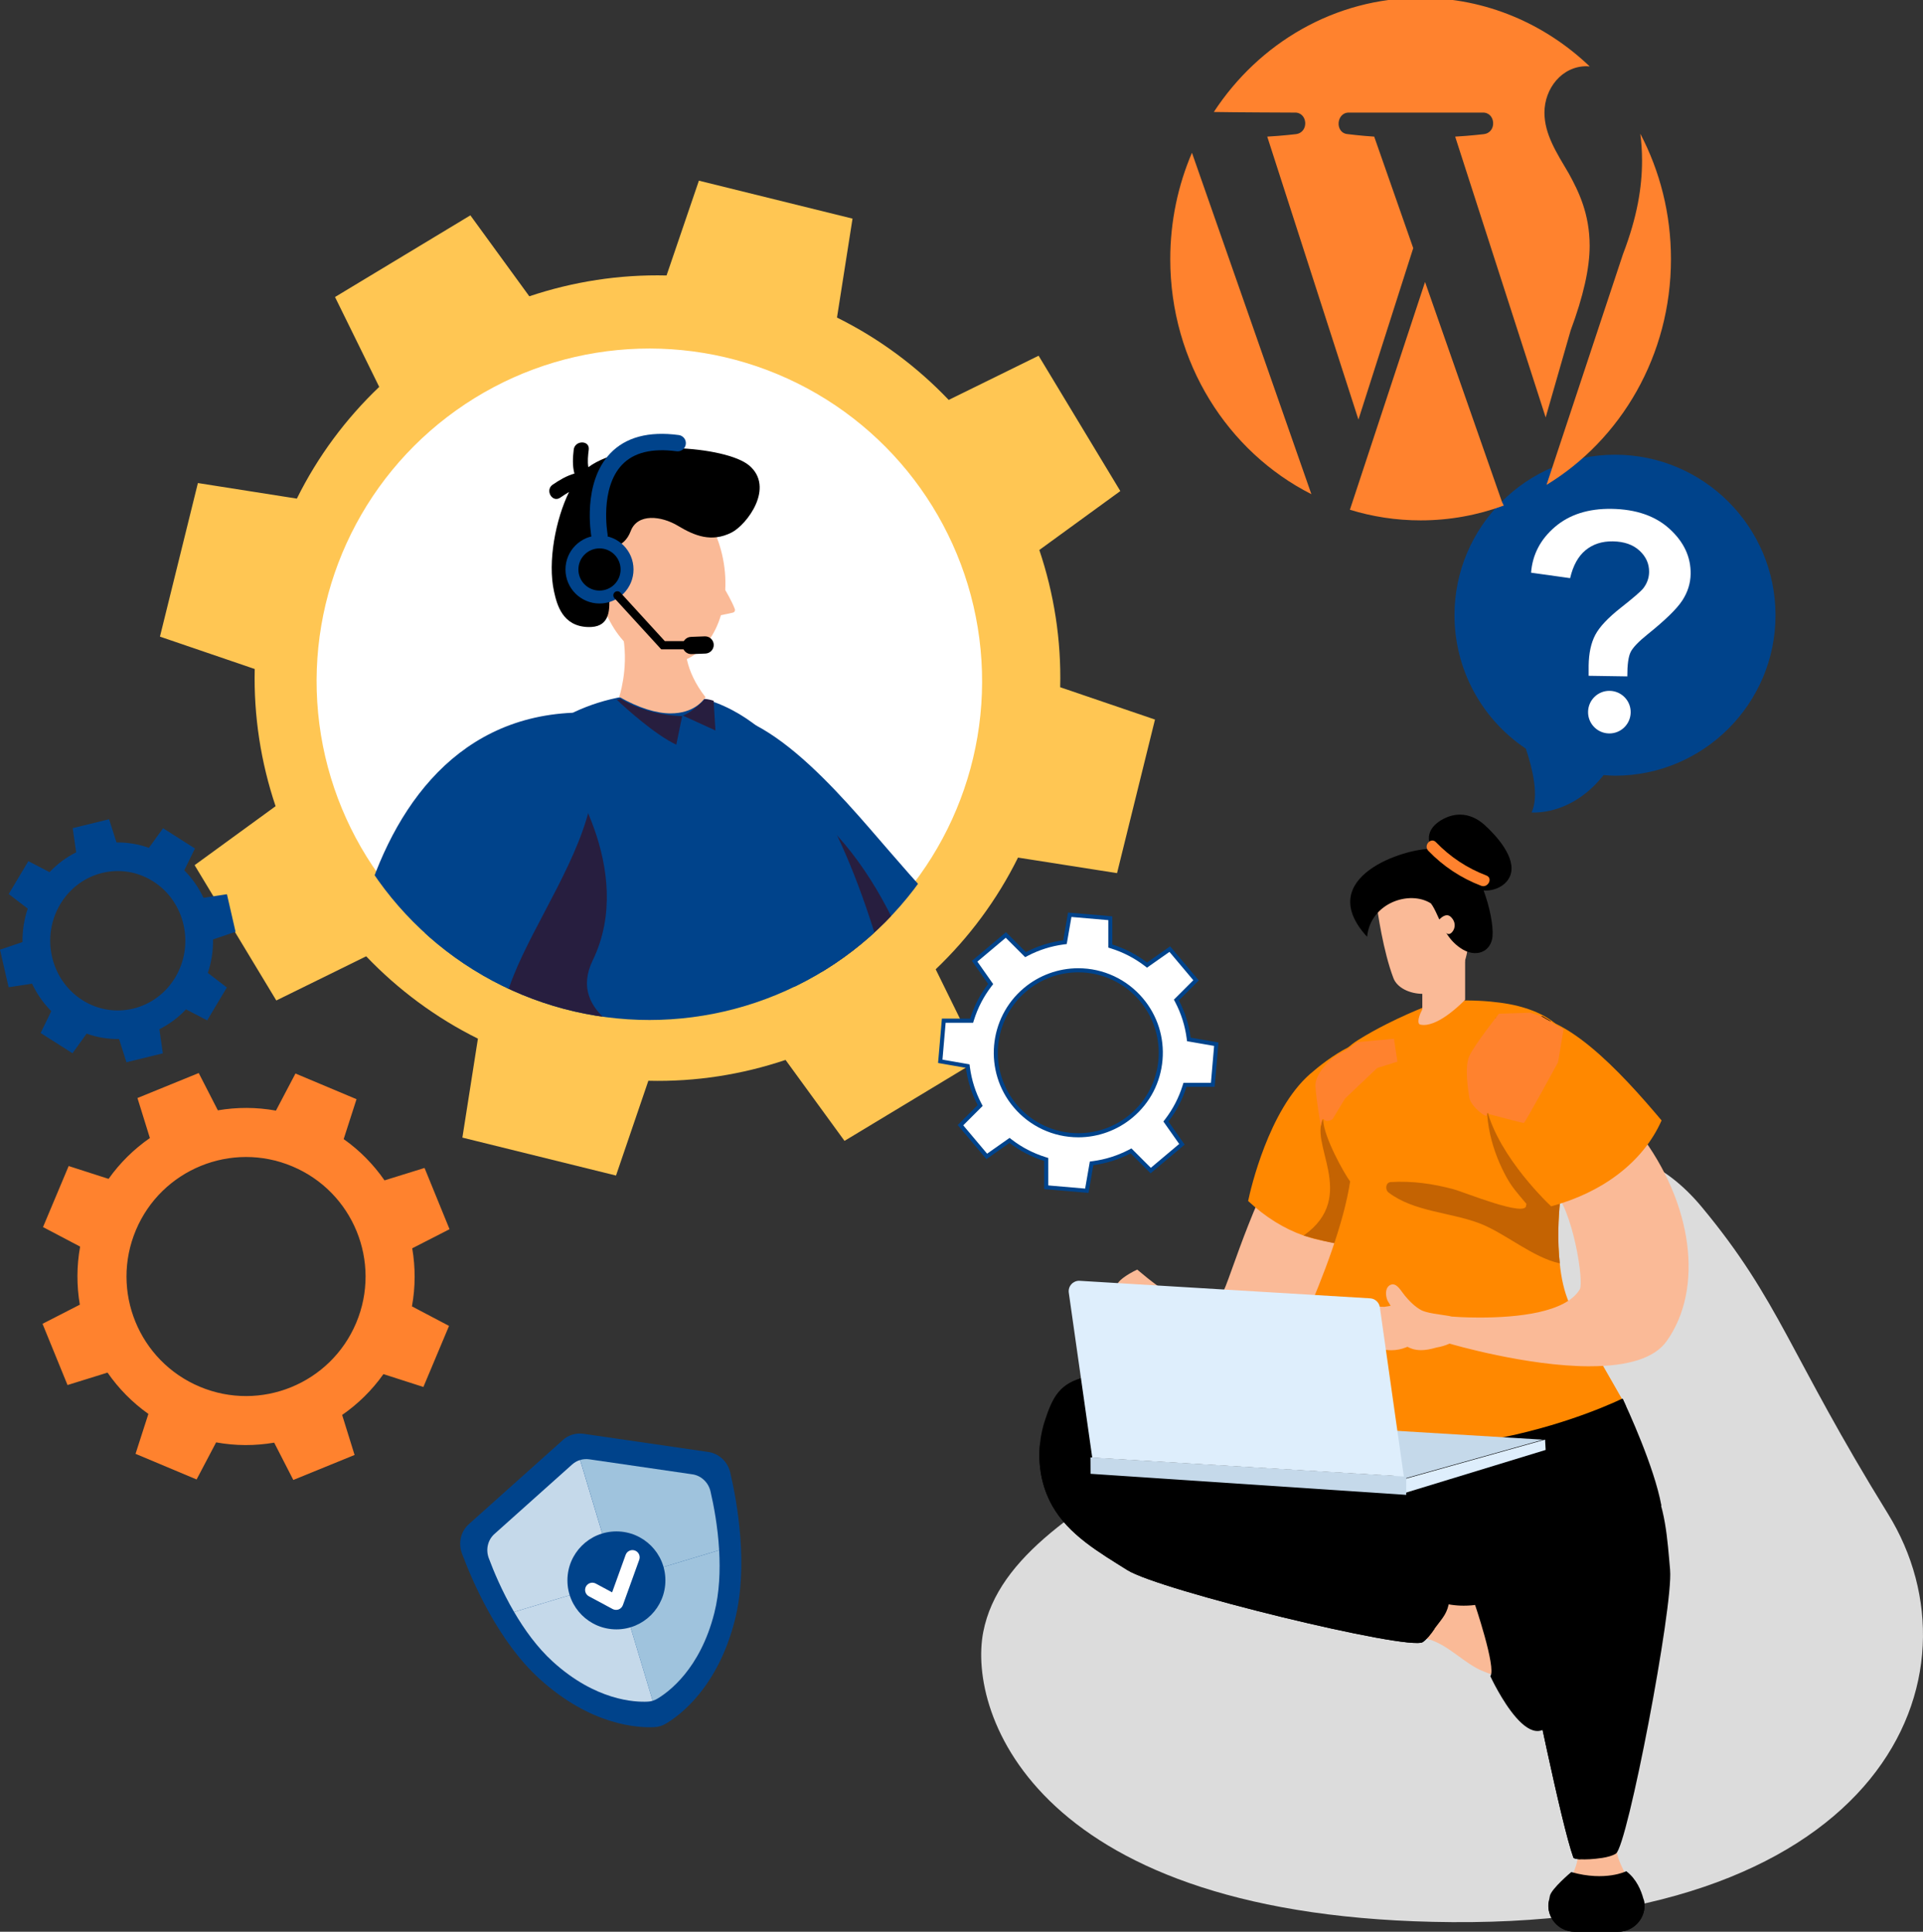<?xml version="1.0" encoding="UTF-8"?>
<svg xmlns:inkscape="http://www.inkscape.org/namespaces/inkscape" xmlns:sodipodi="http://sodipodi.sourceforge.net/DTD/sodipodi-0.dtd" xmlns="http://www.w3.org/2000/svg" xmlns:svg="http://www.w3.org/2000/svg" id="Layer_4" data-name="Layer 4" viewBox="0 0 743.874 747.34" sodipodi:docname="singapore-wordpress-maintenance-service.svg" width="743.874" height="747.34" inkscape:version="1.1 (c4e8f9e, 2021-05-24)">
  <rect x="0" y="0" width="743.874" height="747.34" fill="#333333" stroke="none"/>
  <defs id="defs928">
    <style id="style923">      .cls-1 {        fill: #271e3f;      }      .cls-2 {        fill: #fff;      }      .cls-3 {        fill: #00438b;      }      .cls-4 {        fill: #ff822e;      }      .cls-5 {        fill: #f80;      }      .cls-6 {        fill: #faba97;      }      .cls-7 {        fill: #c5d9ea;      }      .cls-8 {        fill: #9fc3dd;      }      .cls-9 {        fill: #9bcef5;      }      .cls-10 {        clip-path: url(#clippath);      }      .cls-11 {        fill: #deeefc;      }      .cls-12 {        fill: #c46302;      }      .cls-13 {        fill: none;      }      .cls-14 {        fill: #dcdcdc;      }      .cls-15 {        fill: #ffc653;      }    </style>
    <clipPath id="clippath">
      <circle class="cls-13" cx="357.61" cy="250.41" r="128.87" id="circle925"></circle>
    </clipPath>
  </defs>
  <g id="g1072" transform="translate(-106.417,15.33)">
    <path class="cls-5" d="m 698.87,299.01 c 2.9,-6.17 0.5,-16.57 -2.13,-24.44 l -0.09,-0.26 -0.22,-0.15 c -17.14,-11.58 -27.37,-30.83 -27.37,-51.48 0,-34.23 27.85,-62.09 62.09,-62.09 34.24,0 62.09,27.85 62.09,62.09 0,34.24 -27.85,62.09 -62.09,62.09 -1.06,0 -2.11,-0.07 -3.16,-0.15 l -1.26,-0.08 -0.26,0.32 c -10.26,12.79 -22.09,14.17 -26.7,14.17 -0.34,0 -0.64,0 -0.9,-0.02 z" id="path930" style="fill:#00438b;fill-opacity:1"></path>
    <g id="g1010">
      <g id="g1006">
        <path class="cls-14" d="m 764.81,451.75 c -30.16,-36.36 -63.68,-17.59 -72.22,-7.26 -77.71,94 -194.28,112.85 -205.81,171.49 -6.23,31.72 20.57,111.19 181.35,112.32 C 835.92,729.48 875.1,632.41 836.76,570.36 798.46,508.39 795,488.15 764.81,451.75 Z" id="path932"></path>
        <g id="g994">
          <path class="cls-6" d="m 587.12,519.97 c -5.3,0 -11.83,-2.39 -20.55,-7.51 -21.96,-12.92 -23.22,-16.74 -25.98,-25.13 -0.53,-1.61 -1.11,-3.37 -1.89,-5.39 -0.5,-1.29 3.46,-4.13 7.62,-6.1 10.99,9.35 18.41,13.52 24,13.52 4.1,0 6.79,-2.24 8.88,-4.43 0.66,-0.7 1.63,-3.34 3.95,-9.79 6.54,-18.22 20.16,-56.12 37.39,-64.92 2.04,-1.04 3.42,-1.53 4.32,-1.53 1.31,0 1.74,1.14 2.71,4.66 0.35,1.26 0.76,2.73 1.32,4.37 5.61,16.41 -1.48,53.38 -14.6,76.08 -10.04,17.36 -16.99,26.18 -27.17,26.18 z" id="path934"></path>
          <path d="m 734.12,525.78 c -5.62,0.85 -11.42,1.53 -17.52,1.92 -7.58,0.45 -15.51,0.45 -23.97,-0.36 -0.93,-0.09 -1.52,0.63 -1.78,1.3 -16.49,1.38 -32.98,3.21 -49.37,4.37 -25.72,1.82 -50.9,3.52 -74.33,-7.18 -18.84,-8.56 -20.56,-13.45 -42.76,-7.93 -2.8,0.72 -12.92,20.9 -10.15,20.18 11.4,-2.85 9.2,-9.63 20.51,-8.56 -1.25,8.69 6.14,15.11 12.21,20.63 10.42,9.59 22.23,17.74 33.63,26.12 12.3,9.04 24.73,17.91 37.26,26.65 9.05,6.28 17.56,14.66 29.18,14.07 25.8,-1.29 50.32,-15.41 71.66,-28.78 10.48,-6.57 20.54,-13.68 30.39,-21.13 -2.76,-14.97 -13.03,-37.18 -14.97,-41.31 z" id="path936"></path>
          <path class="cls-5" d="m 642.22,464.97 c -9.31,1.39 -18.13,1.29 -26.51,-0.82 -1.71,-0.38 -3.37,-0.88 -5.01,-1.47 -7.4,-2.61 -14.55,-6.94 -21.47,-13.37 0.94,-4.59 8.02,-35.19 23.93,-49.12 3.39,-2.95 8.96,-7.38 14.87,-10.37 5.71,-2.96 11.78,-4.57 16.27,-2.06 0.75,0.41 1.43,0.9 2.09,1.56 13.82,13.69 4.1,49.78 -4.16,75.65 z" id="path938"></path>
          <path d="m 734.25,526.05 c 0,0.27 1.11,2.36 1.07,2.58 -1.43,14.88 -22.19,17.87 -33.51,18.09 -4.77,0.13 -9.58,0.09 -14.35,-0.04 -18.67,3.48 -38.68,5.44 -57.22,0.76 -2.18,-0.54 -2.5,-3.39 -0.4,-4.28 11.09,-4.64 25,-3.04 37.69,-1.92 4.95,-0.71 9.85,-1.6 14.75,-2.99 9.89,-2.76 19.29,-6.86 29.32,-9.13 1.78,-0.4 3.43,-0.89 4.99,-1.42 7.62,-0.49 18.36,-2.13 17.65,-1.64 z" id="path940"></path>
          <path class="cls-12" d="m 629.4,466.81 c -8.12,-1.18 -13.69,-2.66 -18.7,-4.13 21.75,-15.33 0.9,-36.5 8.12,-46.03 3.07,-4.06 4.7,-23.53 9.2,-26.83 5.71,-2.96 11.78,-4.57 16.27,-2.06 -3.98,3.16 -11.43,10.05 -15.07,12.67 -6.5,8.84 -0.8,22.44 -0.66,33.24 0.36,2.17 2.04,32.58 0.84,33.14 z" id="path942"></path>
          <path class="cls-5" d="m 592.33,533.51 c 67.02,29.24 141.17,-7.55 141.48,-7.68 -1.25,-2.41 -16.23,-27.69 -20.33,-36.92 -2,-4.5 -3.16,-9.94 -3.7,-15.46 -0.98,-8.82 -0.53,-17.87 0.09,-23.8 0.27,-2.9 0.58,-5.08 0.71,-6.1 0.04,-0.14 0.09,-0.27 0.09,-0.36 5.39,-26.83 17.11,-58.64 -14.03,-68.45 -3.83,-1.25 -8.38,-2.09 -13.64,-2.58 h -0.04 c -5.66,-0.54 -12.21,-0.58 -19.74,-0.13 0,0 -9.45,3.3 -20.32,8.78 -3.7,1.87 -7.62,4.01 -11.36,6.37 -11.23,7.04 -13.68,21.17 -13.28,30.79 0.26,6.68 8.24,20.9 10.43,23.79 -4.8,31.68 -31.19,82.57 -36.36,91.75 z" id="path944"></path>
          <path class="cls-6" d="m 657.19,381.21 c -0.41,0 -0.82,-0.04 -1.22,-0.12 -0.47,-0.1 -0.63,-0.32 -0.72,-0.51 -0.53,-1.14 0.49,-3.8 1.26,-5.21 l 0.1,-0.18 v -12.24 l 16.56,-6.86 v 15.36 c -1.42,1.47 -9.69,9.76 -15.98,9.76 z" id="path946"></path>
          <path class="cls-6" d="m 656.89,369.17 c -5.37,0 -10.07,-2.48 -11.43,-6.03 -3.99,-10.4 -6.21,-26.01 -6.65,-29.38 l 27.89,-8.55 c 1.89,2.53 11.3,16.23 6.3,31.51 -2.56,7.8 -8.57,12.46 -16.1,12.46 v 0 z" id="path948"></path>
          <path d="m 680.77,303.89 c -5.02,-4.56 -11.15,-5.44 -17.03,-1.82 -2.34,1.44 -4.44,3.62 -4.58,6.51 -0.08,1.68 0.48,3.13 1.27,4.51 -10.28,-0.45 -46.31,11 -25.18,34.01 1.3,-13.15 16.49,-18.18 24.7,-12.91 0.92,1.24 1.67,2.75 2.49,4.58 2.24,4.97 4.13,9.33 8.79,12.59 6.09,4.26 12.05,1.5 12.54,-4.48 0.34,-4.1 -1.08,-11.31 -3.45,-17.71 4.12,0.33 8.73,-1.79 10.27,-5.67 2.68,-6.78 -5.35,-15.54 -9.81,-19.6 z" id="path950"></path>
          <path class="cls-6" d="m 666.83,346.03 c -0.59,0 -1.46,-0.55 -2.25,-1.45 -1.05,-1.17 -1.83,-2.74 -1.85,-3.69 0.6,-0.73 2.04,-2.14 3.41,-2.14 0.63,0 1.2,0.29 1.75,0.9 1.68,1.83 1.26,3.67 1,4.38 -0.38,1.05 -1.2,1.89 -1.95,1.99 h -0.11 z" id="path952"></path>
          <path class="cls-12" d="m 643.57,446.04 c 9.85,7.48 23.84,7.58 35.25,11.94 10.03,3.88 20.41,13.15 30.97,15.46 -0.98,-8.82 -0.53,-17.87 0.09,-23.8 -0.09,-0.13 -0.22,-0.27 -0.31,-0.35 0.31,-1.88 0.63,-3.79 1.03,-5.75 0,-0.14 0,-0.23 0.04,-0.36 -1.91,-3.61 -4.95,-7.89 -9.85,-12.43 -12.92,-12.21 -18.3,-28.21 -18.3,-28.21 -2.94,14.97 1.66,28.33 6.65,37.51 2.27,4.06 3.75,5.58 7.76,10.39 0,0.18 -0.13,0.31 -0.13,0.53 0.31,4.9 -24.36,-5.24 -27.97,-6.18 -8.07,-2.18 -16,-3.3 -24.38,-2.81 -2.05,0.14 -2.27,2.99 -0.85,4.06 z" id="path954"></path>
          <path d="m 704.68,588.18 c -1.28,-0.21 -2.58,-0.46 -3.87,-0.7 0.36,-0.42 0.68,-0.89 0.97,-1.44 0.43,-0.83 3.76,-35.27 3,-35.84 -3.41,-2.58 -11.74,1.53 -15.88,1.77 -3.98,0.23 -7.83,1.33 -11.87,0.96 -5.93,-0.54 -11.86,1.59 -17.48,-0.28 -16.58,-5.51 -33.48,1.63 -49.56,-5.23 -9.14,-3.91 -17.96,3.59 -25.92,-2.41 -5.89,-4.44 -11.22,-9.65 -17.52,-13.53 -2.98,-1.83 -16.12,-9.88 -16.5,-0.74 -0.32,8 15.73,14.71 21.28,17.73 17.26,9.39 31.6,22.85 46.51,35.49 10.21,8.65 19.59,20.9 33.97,20.03 18.09,-1.1 22.78,5.93 39.85,0.04 2.11,-0.73 15.2,-15.47 13.01,-15.84 z" id="path956"></path>
          <path class="cls-6" d="m 701.83,638.5 c -0.25,0 -0.51,-0.02 -0.77,-0.07 -0.59,-0.09 -2.36,-1.44 -3.02,-1.95 -0.44,-0.34 -0.78,-0.58 -0.91,-0.65 -1.73,-0.89 -3.69,-1.19 -5.59,-1.47 -0.66,-0.1 -1.3,-0.2 -1.93,-0.32 -3.89,-0.76 -7.11,-1.74 -10.15,-3.09 -3.07,-1.36 -5.96,-3.46 -8.75,-5.49 -4.26,-3.1 -8.66,-6.31 -13.98,-7.13 -0.19,-0.03 -0.29,-0.11 -0.35,-0.28 l -0.15,-0.42 -0.44,-0.08 c -0.37,-0.07 -0.4,-0.35 -0.41,-0.45 -0.43,-3.86 1.92,-10.75 6.04,-12.35 0.35,-0.14 0.77,-0.2 1.25,-0.2 0.99,0 2.08,0.28 3.14,0.54 0.66,0.16 1.29,0.32 1.86,0.41 1.65,0.25 3.27,0.37 4.96,0.37 3.91,0 7.61,-0.67 11.52,-1.39 0.91,-0.17 1.8,-0.25 2.73,-0.25 2.99,0 5.65,0.85 8.46,1.75 2.89,0.93 5.88,1.88 9.3,1.88 l 1.73,-0.02 c 3.47,0 5.02,0.6 5.62,4.32 0.67,4.13 -0.94,18.19 -5.89,24.01 -1.31,1.55 -2.75,2.33 -4.26,2.33 v 0 z" id="path958"></path>
          <path d="m 676.72,604.66 c 0,0 8.64,25.36 6.2,28.48 0,0 17.85,38.88 26.28,11.4 8.43,-27.48 -14.31,-42.43 -14.31,-42.43 0,0 -9.89,-1.58 -18.16,2.55 z" id="path960"></path>
          <path d="m 667.13,603.74 c -9.91,-11.41 -58.03,-47.53 -69.42,-57.31 -10.87,-9.35 -22.72,-17.79 -36.06,-23.31 -10.26,-4.2 -24.25,-8.44 -35.39,-5.73 -9.94,2.41 -12.59,7.66 -15.56,16.58 -0.97,2.92 -1.64,5.95 -1.95,8.97 -0.91,8.34 0.56,16.88 4.69,24.22 6.37,11.36 18.38,18.22 29.04,24.94 12.46,7.85 109.01,31.37 114.31,27.86 1.42,-0.97 3.03,-2.89 4.56,-5.17 0,0 0.03,-0.03 0,-0.03 3.47,-4.64 4.93,-5.81 5.79,-11.02 z" id="path962"></path>
          <path d="m 655.5,609.94 c -10.47,-6.24 -22.53,-9.03 -34.4,-11.25 -13.9,-2.57 -27.62,-4.95 -41.07,-9.43 -15.72,-5.25 -31.45,-11.36 -44.79,-21.41 -9.73,-7.29 -18.24,-16.02 -26.49,-24.92 -0.91,8.34 0.56,16.88 4.69,24.22 6.37,11.36 18.38,18.22 29.04,24.94 12.46,7.85 109.01,31.37 114.31,27.86 1.42,-0.97 3.03,-2.89 4.56,-5.17 0,0 0.03,-0.03 0,-0.03 -1.58,-1.93 -3.86,-3.64 -5.84,-4.82 z" id="path964"></path>
          <path class="cls-6" d="m 720.73,718.12 c -7,0 -9.43,-1.03 -9.76,-1.63 -0.03,-0.05 -0.09,-0.17 0.12,-0.5 1.37,-2.14 2.79,-4.35 3.85,-6.63 0.84,-1.82 1.41,-3.57 1.73,-5.37 0.08,-0.44 0.11,-0.93 0.13,-1.46 0.06,-1.15 0.11,-2.34 0.84,-3.1 1.98,-2.07 6.67,-3.01 10.18,-3.01 1.31,0 2.49,0.12 3.42,0.35 l -0.07,0.57 0.71,0.31 c -0.67,4.09 1.19,7.82 2.99,11.44 1.15,2.31 2.34,4.7 2.77,7.09 -0.71,0.58 -8.63,1.95 -16.92,1.95 v 0 z" id="path966"></path>
          <path class="cls-9" d="m 710.74,727.14 c 0,0 0,-0.04 0.02,-0.06 1.59,-3.15 4.2,-6.39 9.18,-6.04 2.65,0.19 4.95,1.37 7.47,1.89 3.38,0.69 6.46,1.23 9.53,2.48 1.47,0.6 -0.11,2.23 -1.56,1.71 -7.34,-2.59 -15.53,-0.7 -23.11,1.55 -1.43,0.42 -2.44,-0.89 -1.53,-1.53 z" id="path968"></path>
          <g id="g974">
            <path d="m 752.47,592.13 c -1.07,-11.96 -1.76,-25.13 -7.79,-35.39 -3.89,-6.63 -9.63,-11.5 -16.08,-14.24 -2.34,-1 -4.8,-1.7 -7.3,-2.11 -5.88,-0.94 -11.9,-1.31 -16.8,2 -1.46,0.97 -2.82,2.28 -4.04,3.99 -6.02,8.39 -7.99,22.16 -8.61,32.71 -0.79,13.76 1.12,27.45 4.04,40.72 3.06,13.87 14.37,70.19 19.15,83.5 0.12,0.37 1.13,0.59 2.68,0.68 2.06,0.12 5.11,-0.03 8.34,-0.52 -0.01,0.02 0.02,0.01 0.02,0.01 2.22,-0.35 4.23,-0.91 5.44,-1.71 4.5,-3.06 22.2,-95.65 20.94,-109.64 z" id="path970"></path>
            <path d="m 717.72,703.99 c -1.55,-0.08 -2.56,-0.31 -2.68,-0.68 -4.78,-13.31 -16.09,-69.63 -19.15,-83.5 -2.93,-13.27 -4.83,-26.97 -4.04,-40.72 0.62,-10.55 2.59,-24.32 8.61,-32.71 1.23,-1.71 2.59,-3.02 4.04,-3.99 -0.1,0.75 -4.01,32.7 -1.6,49.5 2.43,17 16.71,102.2 14.83,112.1 z" id="path972"></path>
          </g>
          <path class="cls-4" d="m 681.37,323.37 c -7.45,-2.85 -13.93,-7.13 -19.47,-12.87 -1.99,-2.07 -4.95,1.27 -2.97,3.32 5.77,6 12.64,10.55 20.42,13.53 2.66,1.01 4.7,-2.95 2.02,-3.98 z" id="path976"></path>
          <g id="g982">
            <path class="cls-2" d="m 690.94,405.94 c -1.17,-0.21 -2.47,-0.63 -2.72,-1 -0.33,-0.47 -0.71,-0.71 -1.13,-0.71 -0.31,0 -0.57,0.13 -0.77,0.32 l -2.99,-2.36 1.15,-14.22 1.18,-8.66 c 2.41,-0.18 10.99,-0.79 15.23,-0.79 1.66,0 2.03,0.09 2.09,0.11 l 2.42,1.46 c -0.66,3.58 -1.63,8.45 -1.87,9.01 -0.27,0.47 -4.53,7 -6.14,9.47 l -6.43,7.37 z" id="path978"></path>
            <path d="m 700.87,379.3 c 1.12,0 1.6,0.04 1.78,0.07 l 1.84,1.11 c -0.71,3.8 -1.5,7.71 -1.66,8.19 -0.27,0.46 -3.84,5.95 -6.07,9.37 l -6.12,7.03 c -0.83,-0.18 -1.6,-0.44 -1.77,-0.58 -0.6,-0.87 -1.3,-1.05 -1.79,-1.05 -0.25,0 -0.5,0.05 -0.72,0.14 l -2.22,-1.75 1.1,-13.71 1.1,-8.07 c 3.02,-0.22 10.63,-0.74 14.53,-0.74 v 0 z m 0,-1.59 c -5.03,0 -15.93,0.84 -15.93,0.84 l -1.27,9.34 -1.18,14.64 4.04,3.19 c 0,0 0.19,-0.71 0.55,-0.71 0.14,0 0.3,0.1 0.48,0.37 0.68,0.99 3.69,1.4 3.69,1.4 l 6.78,-7.79 c 0,0 5.82,-8.91 6.18,-9.54 0.36,-0.64 2.04,-9.77 2.04,-9.77 0,0 -1.82,-1.09 -2.95,-1.77 -0.23,-0.14 -1.14,-0.2 -2.43,-0.2 z" id="path980"></path>
          </g>
          <path class="cls-4" d="m 631.41,387.84 c 0,0 -4.89,3.77 -6.63,4.32 -1.75,0.55 -9.86,7.04 -9.5,12.86 0.36,5.82 2.08,15.2 2.08,15.2 l 0.32,-1.69 c 0,0 0.07,-1.71 1.09,-0.61 1.02,1.09 3.1,-0.24 3.1,-0.24 l 4.85,-8.02 12.45,-11.81 7.82,-2.45 -1.36,-8.86 -14.22,1.32 z" id="path984"></path>
          <path class="cls-6" d="m 721.35,513.26 c -24.35,0 -53.63,-8.61 -53.92,-8.7 l -0.28,-0.09 -0.27,0.12 c -1.05,0.48 -2.87,1.1 -4.82,1.41 -2.4,0.7 -4.25,1.01 -5.93,1.01 -1.12,0 -2.16,-0.14 -3.15,-0.42 -0.64,-0.18 -1.22,-0.44 -1.8,-0.72 l -0.32,-0.16 -0.33,0.14 c -1.9,0.79 -3.89,1.19 -5.91,1.19 -0.81,0 -1.62,-0.06 -2.45,-0.19 -0.37,-0.06 -0.64,-0.22 -0.8,-0.49 -0.19,-0.32 -0.22,-0.77 -0.08,-1.18 l 0.28,-0.79 -0.8,-0.24 c -0.56,-0.16 -0.98,-0.4 -1.28,-0.71 -0.34,-0.34 -0.5,-0.76 -0.53,-1.37 l -0.02,-0.45 -0.39,-0.21 c -0.55,-0.3 -1.03,-0.65 -1.35,-0.99 -1.3,-1.36 -1.72,-3.14 -1.12,-4.76 l 0.68,-1.84 -1.77,0.85 c -2.58,1.24 -5.06,3.21 -7.8,6.2 -0.27,0.29 -0.59,0.45 -0.94,0.45 -0.53,0 -1.03,-0.36 -1.29,-0.91 -0.43,-0.95 -0.42,-1.92 0.03,-2.96 1.25,-2.87 5.41,-5.38 7.97,-6.24 2.03,-0.68 4.35,-1.02 6.89,-1.02 0.68,0 1.36,0.02 2.04,0.07 0.47,-0.09 0.66,-0.11 0.86,-0.13 0.16,-0.02 0.33,-0.04 0.49,-0.07 l 1.11,-0.21 -0.57,-0.98 -0.26,-0.41 c -0.12,-0.18 -0.24,-0.36 -0.33,-0.55 -0.57,-1.27 -0.89,-3.19 -0.31,-4.64 0.3,-0.74 0.8,-1.26 1.5,-1.55 0.28,-0.11 0.56,-0.17 0.83,-0.17 1.44,0 2.71,1.75 3.73,3.16 0.32,0.44 0.62,0.86 0.91,1.2 1.58,1.9 3.75,4.26 6.53,5.73 2.05,0.86 4.17,1.17 6.21,1.47 0.66,0.1 1.31,0.19 1.97,0.31 0.32,0.06 0.67,0.11 1.05,0.16 0.75,0.11 1.59,0.22 2.38,0.44 0.62,0.06 4.9,0.38 10.76,0.38 14.71,0 33.38,-1.9 38.78,-10.92 1.7,-2.85 -2.68,-31.17 -10.49,-38.69 -3.74,-3.57 -7.51,-6.92 -10.02,-9.1 -7.62,-6.64 -12.68,-15.35 -14.26,-24.52 -1.4,-7.97 -0.75,-15.72 1.94,-23.04 1.8,-4.92 6.42,-8.09 11.79,-8.09 2.97,0 5.77,0.99 8.07,2.87 12.4,10.11 32.08,35.1 35.9,40 20.83,27.24 25.15,60.31 10.66,80.63 -4.59,6.45 -14.61,9.71 -29.75,9.71 v 0 z" id="path986"></path>
          <path class="cls-5" d="m 706.43,451.37 c -3.11,-2.97 -22.65,-22.12 -25.64,-41.16 -1.36,-8.66 1.32,-29.57 12.1,-32.07 17.27,-4 40.35,21.07 56.28,40 -7.31,16.48 -23.34,28.01 -42.74,33.23 z" id="path988"></path>
          <path class="cls-4" d="m 682.49,415.72 c 0,0 -0.84,-1.27 -0.89,0.3 -0.05,1.57 -6.27,-3.37 -6.81,-6.7 -0.53,-3.34 -1.82,-11.84 -0.07,-15.94 1.75,-4.1 11.53,-16.54 11.53,-16.54 l 12.07,-0.38 4.17,1.26 8.77,5.12 -2.16,12.82 c 0,0 -12.75,23.47 -13.25,23.47 -0.5,0 -13.35,-3.41 -13.35,-3.41 z" id="path990"></path>
          <path d="m 742.58,721.37 v 0.52 c -0.02,5.22 -4.02,9.54 -9.12,10.07 -0.33,0.02 -0.67,0.05 -1.02,0.05 h -16.96 c -0.35,0 -0.7,-0.03 -1.02,-0.05 -5.1,-0.52 -9.07,-4.84 -9.09,-10.07 v -0.52 c 0,-0.68 0.15,-1.35 0.35,-1.95 0.07,-0.4 0.13,-0.8 0.22,-1.2 0.55,-2.82 8.29,-9.29 8.29,-9.29 13.21,3.75 21.28,-0.33 21.28,-0.33 4.05,3.05 5.82,7.72 6.57,10.49 0.3,0.72 0.5,1.47 0.5,2.27 z" id="path992"></path>
        </g>
        <g id="g1004">
          <polygon class="cls-7" points="644.33,538.08 703.35,541.65 646.86,557.49 " id="polygon996"></polygon>
          <polygon class="cls-11" points="649.12,562.49 649.14,557.04 704.1,541.63 704.32,545.62 " id="polygon998"></polygon>
          <polygon class="cls-7" points="528.27,554.85 528.24,548.5 650.4,555.88 650.38,563 " id="polygon1000"></polygon>
          <path class="cls-11" d="m 528.93,548.6 -9.08,-63.87 c -0.15,-1.15 0.2,-2.31 0.97,-3.18 0.77,-0.87 1.87,-1.38 3.03,-1.38 l 112.58,6.8 c 1.93,0.11 3.51,1.59 3.76,3.51 l 9.28,65.41 z" id="path1002"></path>
        </g>
      </g>
      <path d="m 742.57,721.89 c -0.02,5.22 -4.02,9.54 -9.12,10.07 -0.32,0.02 -0.67,0.05 -1.02,0.05 h -16.96 c -0.35,0 -0.7,-0.03 -1.03,-0.05 -5.1,-0.52 -9.07,-4.84 -9.09,-10.07 z" id="path1008"></path>
    </g>
    <path class="cls-5" d="m 538.52,322.47 14.68,-59.42 -36.67,-12.51 c 0.45,-18.33 -2.39,-36.19 -8.07,-53.09 l 31.33,-22.8 -31.61,-52.36 -34.77,17.1 C 461.11,126.5 446.62,115.67 430.19,107.53 L 436.2,69.25 376.77,54.57 364.26,91.24 C 346,90.81 328.06,93.63 311.17,99.3 l -22.8,-31.32 -52.36,31.6 17.1,34.77 c -12.89,12.3 -23.72,26.79 -31.86,43.22 l -38.28,-6.02 -14.68,59.42 36.66,12.52 c -0.43,18.26 2.39,36.19 8.07,53.08 l -31.32,22.81 31.6,52.35 34.77,-17.09 c 12.3,12.88 26.86,23.74 43.22,31.86 l -6.01,38.28 59.43,14.68 12.51,-36.67 c 18.32,0.45 36.19,-2.39 53.07,-8.06 l 22.81,31.32 52.36,-31.61 -17.09,-34.77 c 12.89,-12.3 23.74,-26.86 31.85,-43.22 l 38.29,6.01 z m -204.27,31.8 c -59.23,-14.63 -95.38,-74.52 -80.75,-133.75 14.64,-59.22 74.52,-95.38 133.74,-80.74 59.23,14.64 95.39,74.51 80.75,133.74 -14.64,59.23 -74.52,95.39 -133.74,80.75 z" id="path1012" style="fill:#ffc653;fill-opacity:1"></path>
    <circle class="cls-2" cx="357.61" cy="248.21" r="128.72" transform="rotate(-5.49,357.798,248.257)" id="circle1014"></circle>
    <g class="cls-10" clip-path="url(#clippath)" id="g1058">
      <g id="g1056">
        <path class="cls-3" d="m 478,398.79 c 28.08,7.19 79.21,-32.67 111.4,-63.43 l -9.91,-14.29 c 0,0 -71.05,35.31 -98.55,22.96 -7.66,-3.44 -20.72,-18.8 -30.56,-30.12 C 431.6,292.29 399.04,252 373.06,261.96 295.97,291.49 425.46,385.33 478,398.78 Z" id="path1016"></path>
        <path class="cls-1" d="m 469.93,395.48 c 0,0 -8.65,-53.4 -39.71,-87.62 0,0 -19.54,-9.17 -43.48,-17.97 0,0 31.5,72.87 57.32,95.03 6.86,5.89 25.87,10.56 25.87,10.56 z" id="path1018"></path>
        <path class="cls-3" d="m 471.35,455.2 c 0,0 -69.43,51.33 -211.56,30.07 0,0 -18.87,-234.19 104.28,-232.37 75.09,1.12 91.07,139.66 107.28,202.3 z" id="path1020"></path>
        <path class="cls-1" d="m 311.93,304.99 c 0,0 0.53,80.75 -39.58,109.57 l 162.99,-11.25 c 0,0 -119.49,-6.19 -99.65,-47.07 17.17,-35.39 -11.54,-74.85 -11.54,-74.85 l -12.23,23.6 z" id="path1022"></path>
        <path class="cls-6" d="m 365.94,260.67 c -5.74,0 -12.47,-2.14 -19.99,-6.38 0.9,-2.87 4.13,-14.84 0.56,-27.52 l 25.15,5.4 c -0.34,2.65 -0.67,11.54 7.67,22.24 -0.98,1.49 -4.8,6.25 -13.39,6.25 z" id="path1024"></path>
        <path class="cls-6" d="m 364.71,241.26 c -12.66,0 -24.36,-13.25 -27.21,-30.82 -3.1,-19.06 5.34,-36.35 18.82,-38.54 0.94,-0.15 1.9,-0.23 2.85,-0.23 12.65,0 24.36,13.25 27.22,30.82 3.1,19.06 -5.35,36.35 -18.83,38.54 -0.94,0.15 -1.9,0.23 -2.85,0.23 z" id="path1026"></path>
        <path class="cls-6" d="m 378.18,223.58 c -0.34,0 -0.64,-0.01 -0.91,-0.05 -1.45,-2.14 1.05,-13.25 3.19,-20.78 2.3,3.35 8.16,12.11 10.2,17.53 0.11,0.3 0.09,0.61 -0.05,0.88 -0.15,0.27 -0.4,0.46 -0.71,0.53 -2.45,0.57 -8.49,1.89 -11.72,1.89 z" id="path1028"></path>
        <path d="m 396.12,164.68 c -8.7,-7.3 -46.73,-10.64 -62.11,0.73 -0.39,-2.21 -0.12,-4.56 0.15,-6.8 0.45,-3.71 -5.37,-3.67 -5.81,0 -0.38,3.17 -0.53,6.3 0.27,9.28 -3.02,0.86 -5.71,2.44 -8.41,4.29 -3.07,2.1 -0.17,7.14 2.93,5.02 1.1,-0.75 2.23,-1.51 3.4,-2.19 -5.21,10.64 -8.34,27.04 -5.81,38.48 1.12,5.09 3.25,13.45 13.12,13.77 15.77,0.51 3.32,-22.83 7.75,-30.68 0,0 6.19,0.5 8.8,-6.45 2.61,-6.94 11.8,-5.93 18.28,-2.03 6.47,3.89 12.97,6.49 20.7,2.61 5.9,-2.96 16.94,-17.49 6.76,-26.04 z" id="path1030"></path>
        <g id="g1036">
          <path class="cls-2" d="m 340.54,217 c -2.37,0 -4.27,-2.53 -5.26,-4.9 -1.52,-3.64 -1.43,-7.62 0.21,-9.27 0.89,-0.9 1.83,-1.33 2.88,-1.33 2.7,0 5.13,2.91 5.16,2.93 v 0 c 0,0 2.92,4.19 2.16,7.94 -0.33,1.61 -1.32,2.94 -2.95,3.94 -0.74,0.46 -1.48,0.69 -2.2,0.69 z" id="path1032"></path>
          <path d="m 338.37,202.29 c 1.92,0 3.93,1.91 4.48,2.56 0.03,0.04 2.75,3.99 2.06,7.36 -0.29,1.41 -1.13,2.54 -2.58,3.43 -0.61,0.38 -1.22,0.57 -1.78,0.57 -1.98,0 -3.64,-2.28 -4.53,-4.41 -1.38,-3.3 -1.36,-7 0.04,-8.42 0.73,-0.74 1.49,-1.1 2.31,-1.1 v 0 z m 0,-1.59 c -1.12,0 -2.31,0.42 -3.44,1.57 -3.73,3.77 -0.12,15.52 5.61,15.52 0.83,0 1.71,-0.25 2.62,-0.81 7.14,-4.4 0.98,-13.06 0.98,-13.06 0,0 -2.66,-3.22 -5.77,-3.22 z" id="path1034"></path>
        </g>
        <path class="cls-1" d="m 370.61,261.52 c 3.66,-1.45 7.52,-5.37 8.53,-6.45 1.13,0.07 2.57,0.46 3.32,0.69 l 0.72,11.52 -12.57,-5.75 z" id="path1038"></path>
        <path class="cls-1" d="m 368.03,272.78 c -8.4,-3.99 -19.56,-14.14 -23.01,-17.38 l 1.47,-0.34 c 10.02,5.97 20.77,6.6 23.81,6.66 z" id="path1040"></path>
        <path class="cls-3" d="m 328.03,260.41 c -94.37,4.1 -97.55,151.44 -81.77,173.28 33.22,45.95 108.26,25.06 173.2,-7.35 v -23.56 c 0,0 -109.63,3.77 -117.01,-12.67 -13.9,-30.96 57.13,-90.62 25.58,-129.7 z" id="path1042"></path>
        <g id="g1054">
          <path class="cls-3" d="m 351.48,204.99 c 0,7.27 -5.89,13.16 -13.16,13.16 -7.27,0 -13.16,-5.89 -13.16,-13.16 0,-7.27 5.89,-13.16 13.16,-13.16 7.27,0 13.16,5.89 13.16,13.16 z" id="path1044"></path>
          <path d="m 346.48,204.99 c 0,4.51 -3.65,8.16 -8.16,8.16 -4.51,0 -8.16,-3.65 -8.16,-8.16 0,-4.51 3.65,-8.16 8.16,-8.16 4.51,0 8.16,3.66 8.16,8.16 z" id="path1046"></path>
          <path class="cls-3" d="m 338.32,195 c -1.5,0 -2.84,-1.07 -3.12,-2.6 -0.15,-0.85 -3.65,-20.87 7.28,-32.33 5.97,-6.26 14.89,-8.65 26.5,-7.09 1.74,0.23 2.96,1.83 2.72,3.56 -0.23,1.74 -1.83,2.95 -3.56,2.72 -9.49,-1.27 -16.58,0.48 -21.07,5.19 -8.73,9.15 -5.66,26.64 -5.63,26.82 0.31,1.72 -0.83,3.37 -2.55,3.69 -0.19,0.03 -0.38,0.05 -0.57,0.05 z" id="path1048"></path>
          <path d="M 377.85,235.88 H 362.2 l -18.12,-19.81 c -0.59,-0.65 -0.55,-1.65 0.1,-2.24 0.64,-0.59 1.65,-0.55 2.24,0.1 l 17.17,18.78 h 14.25 c 0.88,0 1.59,0.71 1.59,1.59 0,0.88 -0.71,1.59 -1.59,1.59 z" id="path1050"></path>
          <path d="m 379.31,237.52 -5.37,0.21 c -1.83,0.07 -3.39,-1.37 -3.46,-3.2 v 0 c -0.07,-1.83 1.37,-3.39 3.2,-3.46 l 5.37,-0.21 c 1.83,-0.07 3.39,1.37 3.46,3.2 v 0 c 0.07,1.83 -1.37,3.39 -3.2,3.46 z" id="path1052"></path>
        </g>
      </g>
    </g>
    <g id="g1064" transform="translate(15.04,337.71)">
      <path class="cls-2" d="M 496.07,106.3 V 95.53 l -0.55,-0.17 c -4.8,-1.51 -9.23,-3.81 -13.18,-6.84 l -0.46,-0.35 -8.81,6.19 -10.17,-12.08 7.61,-7.62 -0.27,-0.52 c -2.31,-4.43 -3.81,-9.19 -4.48,-14.16 l -0.08,-0.58 -10.61,-1.85 1.36,-15.71 h 10.77 c 0,0 0.17,-0.56 0.17,-0.56 1.51,-4.78 3.81,-9.22 6.84,-13.18 l 0.35,-0.46 -6.19,-8.81 12.08,-10.16 7.62,7.61 0.52,-0.27 c 4.42,-2.31 9.18,-3.81 14.16,-4.48 l 0.58,-0.08 1.85,-10.61 15.71,1.36 v 10.77 l 0.55,0.17 c 4.78,1.51 9.22,3.81 13.18,6.84 l 0.46,0.35 8.81,-6.19 10.16,12.08 -7.61,7.62 0.27,0.52 c 2.31,4.42 3.81,9.19 4.47,14.16 l 0.08,0.58 10.61,1.85 -1.36,15.72 h -10.77 c 0,0 -0.17,0.55 -0.17,0.55 -1.51,4.8 -3.81,9.23 -6.84,13.18 l -0.35,0.46 6.19,8.81 -12.08,10.16 -7.62,-7.61 -0.52,0.27 c -4.42,2.31 -9.19,3.81 -14.16,4.48 l -0.58,0.08 -1.85,10.61 -15.71,-1.36 z m 12.4,-83.96 c -7.49,0 -14.78,2.66 -20.52,7.49 -13.47,11.33 -15.21,31.5 -3.88,44.97 6.08,7.23 14.98,11.37 24.44,11.37 7.49,0 14.78,-2.66 20.53,-7.49 13.47,-11.32 15.21,-31.49 3.88,-44.96 -6.08,-7.23 -14.98,-11.37 -24.44,-11.37 z" id="path1060"></path>
      <path class="cls-3" d="m 505.84,1.71 14.26,1.23 v 10.62 l 1.11,0.35 c 4.69,1.48 9.05,3.74 12.94,6.71 l 0.92,0.71 0.95,-0.67 7.74,-5.44 9.23,10.97 -6.69,6.69 -0.82,0.82 0.54,1.03 c 2.26,4.33 3.74,9.01 4.39,13.9 l 0.15,1.15 1.15,0.2 9.32,1.62 -1.23,14.27 h -9.46 c 0,0 -1.16,0 -1.16,0 l -0.35,1.11 c -1.48,4.71 -3.74,9.06 -6.71,12.94 l -0.71,0.92 0.67,0.95 5.44,7.74 -10.97,9.23 -6.69,-6.69 -0.82,-0.82 -1.03,0.54 c -4.34,2.26 -9.02,3.74 -13.9,4.39 l -1.15,0.15 -0.2,1.15 -1.62,9.32 -14.27,-1.23 V 94.95 l -1.11,-0.35 c -4.71,-1.48 -9.06,-3.74 -12.93,-6.71 l -0.92,-0.71 -0.95,0.67 -7.74,5.44 -9.23,-10.97 6.69,-6.69 0.82,-0.82 -0.54,-1.03 c -2.26,-4.34 -3.74,-9.02 -4.39,-13.9 l -0.15,-1.15 -1.15,-0.2 -9.32,-1.62 1.23,-14.26 h 9.46 c 0,0 1.16,0 1.16,0 l 0.35,-1.11 c 1.48,-4.69 3.73,-9.05 6.71,-12.94 l 0.71,-0.92 -0.67,-0.95 -5.44,-7.74 10.97,-9.23 6.69,6.69 0.82,0.82 1.03,-0.54 c 4.33,-2.26 9.01,-3.74 13.9,-4.39 l 1.15,-0.15 0.2,-1.15 1.62,-9.32 v 0 z m 2.66,85.25 c 7.68,0 15.15,-2.73 21.04,-7.68 6.69,-5.62 10.78,-13.51 11.53,-22.21 0.75,-8.7 -1.93,-17.18 -7.56,-23.86 -6.23,-7.41 -15.36,-11.66 -25.04,-11.66 -7.68,0 -15.15,2.73 -21.03,7.67 -13.8,11.61 -15.59,32.28 -3.98,46.08 6.23,7.41 15.36,11.66 25.04,11.66 z M 504.53,0 502.66,10.75 c -4.98,0.66 -9.84,2.17 -14.42,4.56 l -7.72,-7.72 -13.19,11.1 6.27,8.93 c -3.13,4.09 -5.46,8.64 -6.96,13.42 h -10.91 c 0,0 -1.48,17.16 -1.48,17.16 L 465,60.07 c 0.66,4.97 2.18,9.86 4.56,14.42 l -7.72,7.72 11.1,13.2 8.93,-6.28 c 4.1,3.14 8.64,5.46 13.42,6.96 V 107 l 17.16,1.48 1.87,-10.75 c 4.97,-0.66 9.86,-2.18 14.42,-4.56 l 7.72,7.72 13.19,-11.1 -6.28,-8.93 c 3.14,-4.1 5.46,-8.64 6.96,-13.43 h 10.91 c 0,0 1.48,-17.16 1.48,-17.16 L 551.97,48.4 c -0.66,-4.97 -2.17,-9.84 -4.56,-14.42 l 7.71,-7.72 -11.1,-13.2 -8.93,6.28 C 531,16.21 526.45,13.88 521.66,12.37 V 1.48 L 504.5,0 v 0 z m 3.97,85.37 c -8.87,0 -17.68,-3.77 -23.83,-11.09 -11.06,-13.15 -9.36,-32.78 3.79,-43.85 5.83,-4.91 12.94,-7.3 20.01,-7.3 8.87,0 17.68,3.77 23.83,11.09 11.06,13.16 9.37,32.79 -3.78,43.85 -5.84,4.91 -12.95,7.3 -20.02,7.3 z" id="path1062"></path>
    </g>
    <path class="cls-15" d="m 270.2,521.25 9.92,-23.62 -14.35,-7.55 c 1.38,-7.55 1.36,-15.12 0.11,-22.47 l 14.43,-7.39 -9.67,-23.7 -15.48,4.81 c -4.25,-6.13 -9.54,-11.54 -15.8,-15.97 l 4.97,-15.44 -23.62,-9.93 -7.55,14.35 c -7.52,-1.36 -15.12,-1.36 -22.47,-0.11 l -7.4,-14.43 -23.7,9.67 4.81,15.48 c -6.13,4.25 -11.54,9.54 -15.98,15.8 l -15.44,-4.97 -9.92,23.62 14.35,7.55 c -1.36,7.52 -1.36,15.12 -0.11,22.47 l -14.43,7.4 9.67,23.69 15.48,-4.81 c 4.25,6.13 9.56,11.56 15.8,15.98 l -4.97,15.44 23.62,9.92 7.55,-14.35 c 7.55,1.38 15.12,1.36 22.46,0.11 l 7.4,14.43 23.7,-9.67 -4.81,-15.48 c 6.13,-4.25 11.56,-9.56 15.97,-15.8 l 15.44,4.97 z m -86.52,-0.1 c -23.54,-9.89 -34.6,-36.99 -24.71,-60.54 9.89,-23.53 36.99,-34.6 60.53,-24.7 23.54,9.89 34.6,36.99 24.71,60.53 -9.89,23.54 -37,34.61 -60.53,24.71 z" id="path1066" style="fill:#ff822e;fill-opacity:1"></path>
    <path class="cls-3" d="m 186.568,379.419 7.6,-12.712 -7.357,-5.641 c 1.428,-4.229 2.074,-8.587 2.016,-12.946 l 8.709,-2.963 -3.334,-14.531 -9.07,1.386 c -1.839,-3.917 -4.317,-7.513 -7.432,-10.632 l 4.123,-8.448 -12.328,-7.842 -5.467,7.591 c -4.082,-1.464 -8.331,-2.14 -12.538,-2.088 l -2.872,-8.977 -14.075,3.44 1.335,9.358 c -3.796,1.898 -7.281,4.454 -10.305,7.669 l -8.188,-4.255 -7.6,12.72 7.357,5.641 c -1.419,4.211 -2.074,8.587 -2.024,12.937 l -8.7,2.963 3.334,14.523 9.07,-1.378 c 1.839,3.908 4.333,7.521 7.432,10.632 l -4.123,8.448 12.328,7.842 5.467,-7.591 c 4.098,1.473 8.323,2.14 12.538,2.088 l 2.872,8.977 14.075,-3.44 -1.335,-9.35 c 3.788,-1.898 7.29,-4.471 10.296,-7.669 l 8.188,4.255 z m -48.306,-7.842 c -12.286,-7.816 -16.099,-24.436 -8.524,-37.113 7.575,-12.668 23.683,-16.611 35.961,-8.786 12.286,7.816 16.099,24.436 8.524,37.104 -7.575,12.677 -23.683,16.611 -35.961,8.795 z" id="path1068" style="stroke-width:0.853"></path>
    <path class="cls-2" d="m 735.91,246.35 -14.96,-0.23 c 0,-2.15 0,-3.46 0,-3.93 0.07,-4.85 0.94,-8.83 2.59,-11.93 1.65,-3.11 4.92,-6.57 9.78,-10.41 4.88,-3.84 7.79,-6.35 8.75,-7.55 1.47,-1.89 2.23,-4 2.27,-6.3 0.05,-3.21 -1.19,-5.97 -3.71,-8.3 -2.52,-2.33 -5.96,-3.52 -10.3,-3.59 -4.18,-0.07 -7.7,1.07 -10.56,3.41 -2.85,2.34 -4.85,5.95 -5.98,10.82 l -15.11,-2.11 c 0.54,-6.99 3.62,-12.9 9.23,-17.7 5.61,-4.8 12.92,-7.13 21.91,-7 9.46,0.15 16.96,2.74 22.47,7.78 5.51,5.04 8.22,10.84 8.12,17.41 -0.06,3.64 -1.14,7.07 -3.24,10.28 -2.1,3.22 -6.56,7.57 -13.38,13.05 -3.53,2.84 -5.73,5.14 -6.59,6.88 -0.87,1.75 -1.3,4.89 -1.29,9.43 z m -15.18,13.7 v 0 c 0.07,-4.55 3.82,-8.19 8.37,-8.11 v 0 c 4.55,0.07 8.19,3.82 8.11,8.37 v 0 c -0.07,4.55 -3.82,8.19 -8.37,8.11 v 0 c -4.55,-0.07 -8.19,-3.82 -8.11,-8.37 z" id="path1070"></path>
  </g>
  <g id="g1092" transform="translate(109.507,526.054)">
    <path class="cls-3" d="M 108.21,31.08 71.83,63.63 c -3.09,2.77 -4.15,7.27 -2.65,11.29 4.21,11.3 14.12,34.08 29.99,48.51 20.03,18.21 38.34,19.04 44.56,18.7 1.5,-0.08 2.95,-0.52 4.24,-1.28 5.37,-3.15 20.17,-13.96 26.81,-40.2 5.26,-20.8 0.94,-45.27 -1.8,-57.01 -0.97,-4.18 -4.34,-7.35 -8.45,-7.95 l -48.31,-7.04 c -2.91,-0.42 -5.82,0.45 -8.01,2.41 v 0 z" id="path1074"></path>
    <g id="g1084">
      <path class="cls-7" d="m 114.9,38.78 c -1.13,0.34 -2.18,0.93 -3.09,1.74 L 81.75,67.41 c -2.56,2.29 -3.43,6.01 -2.19,9.33 1.88,5.04 5.13,12.85 9.79,20.84 l 39.66,-11.95 z" id="path1076"></path>
      <path class="cls-8" d="m 168.68,73.68 c -0.53,-9.24 -2.13,-17.54 -3.35,-22.78 -0.81,-3.45 -3.59,-6.07 -6.98,-6.57 l -39.91,-5.81 c -1.2,-0.17 -2.4,-0.08 -3.53,0.26 l 14.11,46.85 c 0,0 39.66,-11.95 39.66,-11.95 z" id="path1078"></path>
      <path class="cls-7" d="m 89.36,97.58 c 3.97,6.81 8.96,13.75 14.99,19.23 16.55,15.04 31.67,15.73 36.81,15.45 0.62,-0.04 1.23,-0.14 1.82,-0.32 L 129.03,85.63 89.37,97.58 Z" id="path1080"></path>
      <path class="cls-8" d="m 129.02,85.63 13.95,46.31 c 0.59,-0.18 1.15,-0.42 1.69,-0.74 4.44,-2.61 16.66,-11.53 22.15,-33.21 2,-7.9 2.32,-16.45 1.87,-24.31 0,0 -39.66,11.95 -39.66,11.95 z" id="path1082"></path>
    </g>
    <g id="g1090">
      <circle class="cls-3" cx="128.94" cy="85.36" r="18.95" id="circle1086"></circle>
      <path class="cls-2" d="m 129.62,96.66 c -0.71,0.21 -1.47,0.14 -2.13,-0.21 l -9.19,-4.93 c -1.36,-0.73 -1.87,-2.43 -1.14,-3.79 0.73,-1.36 2.43,-1.87 3.79,-1.14 l 6.33,3.4 5.23,-14.5 c 0.52,-1.45 2.13,-2.21 3.58,-1.68 1.45,0.52 2.21,2.13 1.68,3.58 l -6.33,17.55 c -0.28,0.76 -0.87,1.37 -1.63,1.66 -0.07,0.02 -0.13,0.05 -0.2,0.07 z" id="path1088"></path>
    </g>
  </g>
  <g id="g826" transform="matrix(0.665,0,0,0.694,452.685,-0.832)">
    <path style="fill:#ff822e;fill-opacity:1" d="m 0.013,145.641 c 0,57.627 33.502,107.479 82.088,131.039 L 12.63,86.358 C 4.537,104.483 0.013,124.512 0.013,145.641 Z m 243.961,-7.356 c 0,-17.998 -6.482,-30.479 -12.017,-40.166 -7.374,-11.999 -14.284,-22.149 -14.284,-34.157 0,-13.392 10.123,-25.845 24.471,-25.845 l 1.866,0.127 C 218.101,14.511 183.58,0 145.672,0 95.656,0 51.558,25.226 25.348,63.626 c 10.943,0.209 46.83,0.337 46.83,0.337 7.829,-0.437 8.758,11.07 0.91,12.017 0,0 -7.875,0.919 -16.66,1.384 l 53.047,157.74 31.872,-95.58 -22.705,-62.16 C 110.804,76.891 103.375,75.98 103.375,75.98 95.518,75.507 96.447,63.526 104.313,63.963 h 77.181 c 7.82,-0.437 8.758,11.07 0.91,12.017 0,0 -7.875,0.919 -16.66,1.384 l 52.638,156.529 14.539,-48.505 c 7.348,-18.945 11.053,-34.63 11.053,-47.103 z m -95.753,20.101 -43.716,126.979 c 13.046,3.842 26.829,5.917 41.158,5.917 16.942,0 33.219,-2.931 48.359,-8.266 l -1.029,-1.994 z M 273.443,75.752 c 0.637,4.661 1.001,9.632 1.001,15.003 0,14.766 -2.777,31.371 -11.097,52.155 l -44.472,128.599 c 43.288,-25.226 72.393,-72.138 72.393,-125.868 0.009,-25.326 -6.455,-49.132 -17.825,-69.889 z" id="path824"></path>
  </g>
</svg>
